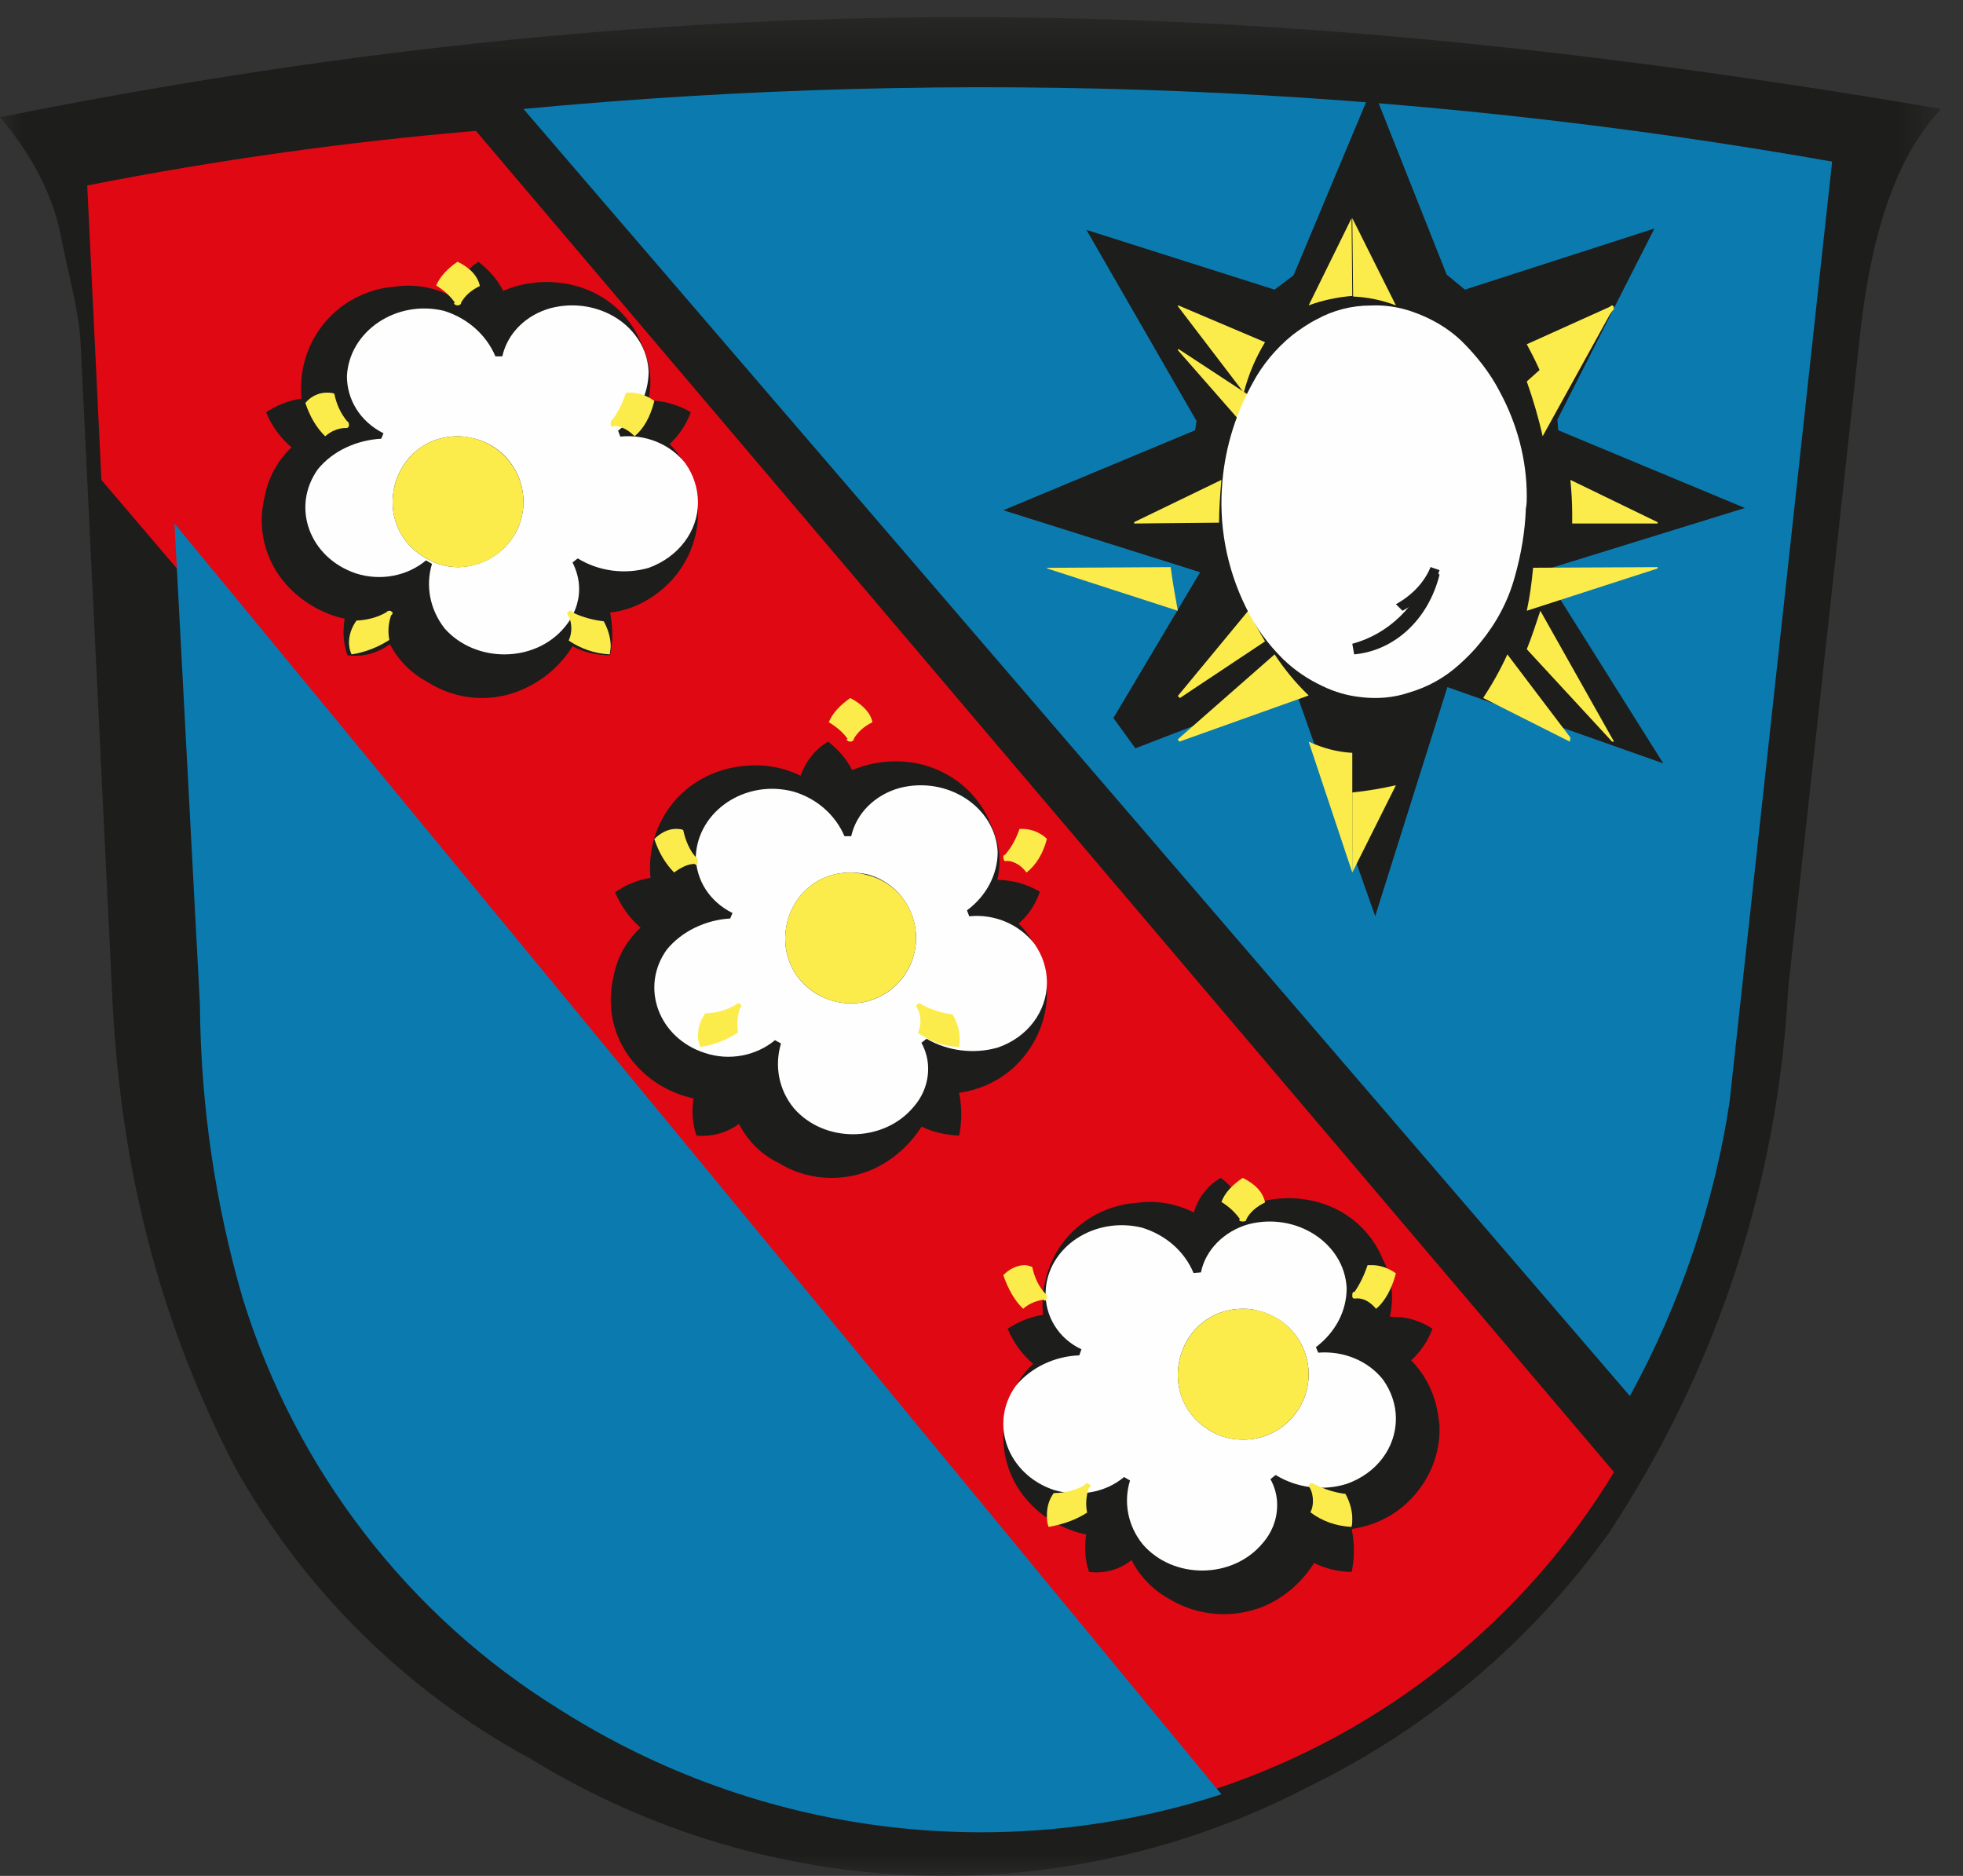 <?xml version="1.0" encoding="UTF-8"?>
<svg width="45px" height="43px" viewBox="0 0 45 43" version="1.1" xmlns="http://www.w3.org/2000/svg" xmlns:xlink="http://www.w3.org/1999/xlink">
    <rect x="0" y="0" width="45" height="43" fill="#333333" stroke="none"/>
    <!-- Generator: Sketch 61.2 (89653) - https://sketch.com -->
    <title>Group 104</title>
    <desc>Created with Sketch.</desc>
    <defs>
        <polygon id="path-1" points="0 0.392 44.497 0.392 44.497 43 0 43"></polygon>
    </defs>
    <g id="Symbols" stroke="none" stroke-width="1" fill="none" fill-rule="evenodd">
        <g id="einzele-routen" transform="translate(-1037, -321)">
            <g id="Group-2" transform="translate(1037, 321)">
                <g id="Group-104">
                    <g id="Group-3">
                        <mask id="mask-2" fill="white">
                            <use xlink:href="#path-1"></use>
                        </mask>
                        <g id="Clip-2"></g>
                        <path d="M44.497,2.496 C43.913,3.139 42.974,4.403 42.625,7.812 L40.993,22.654 C40.761,27.107 39.342,31.413 36.886,35.134 C35.101,37.628 32.73,39.624 30.011,40.947 C24.37,43.892 17.611,43.656 12.168,40.318 C9.314,38.778 6.959,36.442 5.377,33.613 C3.588,30.154 2.734,26.595 2.566,22.681 L1.846,7.82 C1.794,7.038 1.533,6.144 1.382,5.346 C1.18,4.365 0.652,3.451 -0,2.686 C16.344,-0.587 29.273,-0.09 44.497,2.496" id="Fill-1" fill="#1D1D1B" mask="url(#mask-2)"></path>
                    </g>
                    <path d="M12,2.498 C22.035,1.549 32.119,1.96 42,3.704 L39.648,25.263 C39.295,27.594 38.518,29.895 37.364,32 L12,2.498 Z" id="Fill-4" fill="#0B7BAF"></path>
                    <path d="M2,4.251 C4.958,3.669 7.935,3.251 10.91,3 L37,33.744 C34.95,37.136 31.719,39.719 27.89,41 L2.325,11.002 L2,4.251 Z" id="Fill-6" fill="#E00813"></path>
                    <path d="M4,12 L28,41.129 C22.932,42.773 17.381,42.069 12.842,39.193 C9.368,37.05 6.776,33.688 5.563,29.758 C4.931,27.585 4.599,25.311 4.583,23.017 L4,12 Z" id="Fill-8" fill="#0B7BAF"></path>
                    <path d="M32.837,30.457 C32.74,30.725 32.578,30.975 32.349,31.182 C32.725,31.564 32.934,32.052 32.983,32.559 C33,32.64 33,32.705 33,32.769 C33,33.447 32.69,34.083 32.17,34.525 C31.829,34.811 31.426,34.985 30.986,35.047 C31.021,35.222 31.037,35.381 31.037,35.556 C31.037,35.715 31.021,35.871 30.986,36.031 C30.676,36.031 30.389,35.955 30.124,35.827 C29.849,36.268 29.445,36.62 28.96,36.825 C28.261,37.107 27.467,37.045 26.83,36.666 C26.44,36.458 26.135,36.142 25.939,35.761 C25.664,35.983 25.306,36.077 24.966,36.031 C24.869,35.761 24.853,35.464 24.9,35.175 C24.379,35.064 23.91,34.795 23.57,34.414 C23.067,33.862 22.889,33.098 23.067,32.39 C23.15,31.961 23.36,31.564 23.685,31.263 C23.425,31.042 23.229,30.77 23.1,30.457 C23.343,30.296 23.62,30.184 23.91,30.139 C23.862,29.613 23.976,29.106 24.252,28.649 C24.641,28.03 25.321,27.617 26.07,27.571 C26.509,27.509 26.962,27.588 27.368,27.793 C27.467,27.461 27.676,27.174 27.986,27 C28.214,27.174 28.406,27.398 28.537,27.668 C29.023,27.461 29.575,27.412 30.078,27.523 C30.826,27.681 31.426,28.188 31.701,28.869 C31.848,29.137 31.911,29.441 31.911,29.739 C31.911,29.887 31.894,30.026 31.862,30.184 C32.203,30.168 32.544,30.264 32.837,30.457" id="Fill-10" fill="#1D1D1B"></path>
                    <path d="M23.838,20.44 C23.74,20.725 23.578,20.978 23.351,21.17 C23.725,21.547 23.934,22.04 23.984,22.563 C24,22.627 24,22.705 24,22.767 C24,23.433 23.69,24.084 23.173,24.526 C22.83,24.814 22.426,24.984 21.987,25.051 C22.019,25.209 22.036,25.383 22.036,25.542 C22.036,25.716 22.019,25.873 21.987,26.03 C21.679,26.016 21.387,25.952 21.126,25.824 C20.852,26.257 20.446,26.617 19.957,26.824 C19.26,27.11 18.466,27.046 17.834,26.648 C17.444,26.461 17.135,26.141 16.94,25.762 C16.663,25.97 16.307,26.063 15.967,26.03 C15.869,25.747 15.853,25.463 15.899,25.177 C15.382,25.067 14.912,24.795 14.569,24.402 C14.068,23.847 13.889,23.087 14.068,22.372 C14.148,21.945 14.36,21.564 14.684,21.264 C14.425,21.042 14.23,20.756 14.1,20.454 C14.344,20.28 14.621,20.17 14.912,20.121 C14.864,19.616 14.975,19.092 15.253,18.65 C15.642,18.014 16.323,17.619 17.069,17.556 C17.508,17.51 17.964,17.588 18.352,17.782 C18.466,17.464 18.676,17.178 18.984,17 C19.213,17.178 19.407,17.399 19.536,17.652 C20.024,17.448 20.56,17.399 21.078,17.51 C21.826,17.685 22.426,18.189 22.702,18.872 C22.83,19.143 22.911,19.426 22.911,19.727 C22.911,19.883 22.896,20.026 22.863,20.17 C23.205,20.17 23.544,20.266 23.838,20.44" id="Fill-12" fill="#1D1D1B"></path>
                    <path d="M15.836,9.449 C15.738,9.718 15.576,9.972 15.35,10.178 C15.721,10.556 15.933,11.048 15.981,11.57 C16,11.632 16,11.692 16,11.775 C16,12.44 15.687,13.089 15.169,13.518 C14.83,13.803 14.423,13.993 13.986,14.04 C14.019,14.213 14.036,14.386 14.036,14.543 C14.036,14.703 14.019,14.859 13.986,15.02 C13.679,15.02 13.385,14.956 13.126,14.814 C12.849,15.259 12.443,15.605 11.959,15.813 C11.259,16.114 10.465,16.046 9.831,15.652 C9.443,15.448 9.134,15.146 8.939,14.765 C8.663,14.971 8.307,15.069 7.965,15.02 C7.869,14.751 7.853,14.466 7.902,14.182 C7.383,14.071 6.912,13.787 6.569,13.406 C6.068,12.85 5.888,12.095 6.068,11.38 C6.15,10.952 6.361,10.556 6.684,10.254 C6.423,10.035 6.23,9.763 6.099,9.449 C6.343,9.29 6.621,9.179 6.912,9.136 C6.863,8.626 6.976,8.104 7.252,7.659 C7.642,7.029 8.322,6.618 9.07,6.57 C9.508,6.506 9.962,6.586 10.352,6.793 C10.465,6.46 10.677,6.191 10.967,6 C11.209,6.191 11.406,6.41 11.535,6.666 C12.021,6.46 12.559,6.41 13.077,6.523 C13.823,6.682 14.423,7.186 14.699,7.866 C14.83,8.153 14.91,8.436 14.91,8.736 C14.91,8.881 14.893,9.039 14.864,9.179 C15.202,9.179 15.543,9.275 15.836,9.449" id="Fill-14" fill="#1D1D1B"></path>
                    <path d="M24.791,30.929 C24.26,30.68 23.953,30.165 23.97,29.619 C24.003,28.59 25.082,27.874 26.177,28.14 C26.726,28.308 27.155,28.685 27.361,29.18 L27.531,29.166 C27.632,28.653 28.062,28.219 28.624,28.061 C29.723,27.781 30.821,28.497 30.871,29.525 C30.871,30.056 30.613,30.538 30.166,30.88 L30.219,31.006 C30.801,30.96 31.367,31.193 31.707,31.628 C31.897,31.895 32,32.206 32,32.517 C32,33.188 31.553,33.775 30.871,34.014 C30.321,34.185 29.723,34.105 29.243,33.81 L29.124,33.905 C29.227,34.092 29.278,34.295 29.278,34.497 C29.278,34.826 29.159,35.133 28.935,35.385 C28.249,36.196 26.898,36.21 26.196,35.399 C25.855,34.978 25.75,34.433 25.905,33.936 L25.768,33.857 C25.339,34.217 24.725,34.323 24.158,34.153 C23.096,33.796 22.667,32.626 23.286,31.767 C23.628,31.349 24.176,31.086 24.741,31.068 L24.791,30.929 Z" id="Fill-16" fill="#FEFEFE"></path>
                    <path d="M16.791,20.928 C16.26,20.663 15.951,20.166 15.951,19.621 C16.003,18.59 17.081,17.86 18.178,18.142 C18.725,18.298 19.153,18.685 19.359,19.168 L19.513,19.168 C19.632,18.638 20.061,18.217 20.627,18.061 C21.721,17.782 22.817,18.498 22.871,19.526 C22.871,20.041 22.614,20.537 22.167,20.867 L22.219,21.004 C22.801,20.942 23.368,21.192 23.71,21.63 C23.899,21.895 24,22.205 24,22.52 C24,23.187 23.554,23.781 22.871,24.013 C22.321,24.17 21.721,24.091 21.24,23.811 L21.123,23.903 C21.225,24.091 21.277,24.293 21.277,24.496 C21.277,24.824 21.157,25.133 20.934,25.383 C20.25,26.193 18.897,26.212 18.195,25.399 C17.853,24.978 17.75,24.435 17.903,23.919 L17.766,23.843 C17.339,24.199 16.723,24.325 16.158,24.136 C15.094,23.794 14.668,22.626 15.285,21.768 C15.626,21.35 16.175,21.085 16.739,21.054 L16.791,20.928 Z" id="Fill-18" fill="#FEFEFE"></path>
                    <path d="M8.791,9.932 C8.261,9.666 7.953,9.168 7.953,8.621 C8.004,7.594 9.082,6.861 10.178,7.125 C10.726,7.295 11.153,7.683 11.357,8.169 L11.515,8.169 C11.633,7.638 12.06,7.218 12.627,7.062 C13.724,6.782 14.818,7.484 14.869,8.512 C14.869,9.042 14.612,9.542 14.169,9.871 L14.22,10.008 C14.8,9.948 15.367,10.183 15.709,10.617 C15.898,10.883 16,11.195 16,11.52 C16,12.175 15.556,12.768 14.869,13.017 C14.321,13.175 13.724,13.094 13.244,12.8 L13.125,12.893 C13.226,13.094 13.276,13.299 13.276,13.5 C13.276,13.812 13.159,14.126 12.934,14.388 C12.249,15.201 10.898,15.201 10.193,14.406 C9.852,13.97 9.751,13.422 9.903,12.925 L9.767,12.845 C9.339,13.203 8.724,13.326 8.157,13.143 C7.097,12.784 6.667,11.629 7.285,10.758 C7.627,10.335 8.174,10.088 8.74,10.056 L8.791,9.932 Z" id="Fill-20" fill="#FEFEFE"></path>
                    <path d="M19.506,23 C19.249,23 19.005,22.935 18.784,22.819 C17.42,22.066 17.948,20 19.506,20 C19.624,20 19.751,20.015 19.868,20.038 C20.538,20.206 21,20.815 21,21.498 C21,22.328 20.332,23 19.506,23" id="Fill-22" fill="#1D1D1B"></path>
                    <path d="M28.506,33 C28.248,33 28.005,32.946 27.785,32.82 C26.42,32.068 26.947,30 28.506,30 C28.623,30 28.749,30.013 28.868,30.053 C29.535,30.22 30,30.815 30,31.498 C30,32.327 29.329,33 28.506,33" id="Fill-24" fill="#1D1D1B"></path>
                    <path d="M10.505,13 C10.248,13 10.005,12.935 9.783,12.806 C8.421,12.06 8.947,10 10.505,10 C10.622,10 10.75,10.023 10.866,10.05 C11.536,10.217 12,10.811 12,11.504 C12,12.33 11.328,12.986 10.505,13" id="Fill-26" fill="#1D1D1B"></path>
                    <path d="M28.508,33 C28.244,33 27.997,32.948 27.784,32.818 C26.42,32.075 26.947,30 28.508,30 C28.62,30 28.752,30.015 28.866,30.05 C29.54,30.214 30,30.824 30,31.497 C30,32.325 29.328,33 28.508,33" id="Fill-28" fill="#FCEC4B"></path>
                    <path d="M10.504,13 C10.245,13 9.996,12.934 9.783,12.805 C8.421,12.066 8.947,10 10.504,10 C10.621,10 10.751,10.013 10.867,10.049 C11.541,10.228 12,10.819 12,11.507 C12,12.326 11.326,13 10.504,13" id="Fill-30" fill="#FCEC4B"></path>
                    <path d="M19.505,23 C19.244,23 18.996,22.935 18.783,22.817 C17.42,22.064 17.948,20 19.505,20 C19.622,20 19.751,20.019 19.866,20.054 C20.541,20.214 21,20.808 21,21.499 C21,22.325 20.326,23 19.505,23" id="Fill-32" fill="#FCEC4B"></path>
                    <polygon id="Fill-34" fill="#1D1D1B" points="37.926 5.238 35.702 9.618 35.72 9.862 40 11.644 35.354 13.081 38.129 17.498 33.18 15.75 31.525 21 29.669 15.75 26.027 17.153 25.524 16.459 27.512 13.117 23 11.696 27.398 9.862 27.429 9.65 24.905 5.269 29.218 6.639 29.654 6.311 31.459 2 33.164 6.294 33.581 6.639"></polygon>
                    <path d="M36.944,7 L35,8.744 C35.145,9.156 35.272,9.586 35.364,10 L37,7.036 L36.944,7 Z" id="Fill-36" fill="#FCEC4B"></path>
                    <path d="M35.501,9 C35.361,8.601 35.187,8.235 35,7.891 L36.975,7 L37,7.081 L35.501,9 Z" id="Fill-38" fill="#FCEC4B"></path>
                    <path d="M24,13.016 L24,13.029 L27,14 C26.94,13.67 26.881,13.342 26.836,13 L24,13.016 Z" id="Fill-40" fill="#FCEC4B"></path>
                    <path d="M27.048,16 L29,14.702 C28.872,14.488 28.742,14.249 28.615,14 L27,15.954 L27.048,16 Z" id="Fill-42" fill="#FCEC4B"></path>
                    <path d="M27,16.947 L27.034,17 L30,15.942 C29.701,15.655 29.443,15.338 29.219,15 L27,16.947 Z" id="Fill-44" fill="#FCEC4B"></path>
                    <path d="M28.513,9 C28.623,8.569 28.792,8.188 29,7.844 L27.011,7 L27,7.018 L28.513,9 Z" id="Fill-46" fill="#FCEC4B"></path>
                    <path d="M28.731,10 C28.805,9.763 28.892,9.528 29,9.302 L27.016,8 L27,8.025 L28.731,10 Z" id="Fill-48" fill="#FCEC4B"></path>
                    <path d="M26,12 L27.946,11.981 C27.946,11.673 27.971,11.324 28,11 L26,11.968 L26,12 Z" id="Fill-50" fill="#FCEC4B"></path>
                    <path d="M30,7 C30.31,6.885 30.655,6.811 31,6.783 L30.984,5 L30,7 Z" id="Fill-52" fill="#FCEC4B"></path>
                    <path d="M32,7 L31,5 L31.019,6.797 C31.356,6.811 31.698,6.885 32,7" id="Fill-54" fill="#FCEC4B"></path>
                    <path d="M35,14 L38,13.03 L38,13 L35.145,13.014 C35.114,13.343 35.072,13.67 35,14" id="Fill-56" fill="#FCEC4B"></path>
                    <path d="M38,11.97 L36,11 C36.025,11.26 36.041,11.524 36.041,11.784 L36.041,12 L38,12 L38,11.97 Z" id="Fill-58" fill="#FCEC4B"></path>
                    <path d="M36.956,17 L37,17 L35.311,14 C35.212,14.296 35.112,14.607 35,14.882 L36.956,17 Z" id="Fill-60" fill="#FCEC4B"></path>
                    <path d="M34,15.999 L35.987,17 L36,16.908 L34.555,15 C34.394,15.352 34.208,15.684 34,15.999" id="Fill-62" fill="#FCEC4B"></path>
                    <path d="M31,18.165 L31,20 L32,18 C31.683,18.07 31.349,18.13 31,18.165" id="Fill-64" fill="#FCEC4B"></path>
                    <path d="M30,17 L31,20 L31,17.257 C30.657,17.238 30.328,17.152 30,17" id="Fill-66" fill="#FCEC4B"></path>
                    <path d="M30.196,7.314 C30.561,7.115 30.979,7.003 31.42,7.003 C31.73,6.987 32.058,7.036 32.349,7.135 C32.787,7.282 33.189,7.514 33.499,7.811 C33.847,8.153 34.159,8.548 34.378,8.974 C34.78,9.716 35,10.537 35,11.377 C35,11.456 35,11.557 34.979,11.656 C34.961,12.179 34.871,12.707 34.726,13.218 C34.575,13.777 34.302,14.282 33.938,14.727 C33.793,14.909 33.629,15.074 33.447,15.237 C33.116,15.535 32.735,15.749 32.295,15.877 C31.947,15.995 31.566,16.026 31.182,15.978 C30.888,15.946 30.599,15.863 30.324,15.73 C29.977,15.567 29.685,15.37 29.412,15.107 C29.061,14.759 28.774,14.367 28.57,13.939 C28.113,13.021 27.93,12.015 28.024,11.015 C28.096,10.225 28.334,9.47 28.717,8.778 C28.936,8.366 29.248,7.989 29.63,7.678 C29.81,7.543 29.994,7.415 30.196,7.314" id="Fill-68" fill="#FEFEFE"></path>
                    <path d="M32.794,13 L33,13.068 C32.875,13.46 32.57,13.782 32.151,14 L32,13.85 C32.374,13.644 32.654,13.344 32.794,13" id="Fill-70" fill="#1D1D1B"></path>
                    <path d="M32.806,13 L33,13.173 C32.747,14.19 31.98,14.913 31.043,15 L31,14.757 C31.827,14.534 32.491,13.895 32.806,13" id="Fill-72" fill="#1D1D1B"></path>
                    <path d="M13.139,14.045 C13.139,14.016 13.097,14 13.078,14 C13.061,14 13.037,14 13.037,14.016 C13.019,14.031 13,14.045 13,14.06 C13,14.074 13.019,14.09 13.019,14.106 C13.078,14.194 13.097,14.303 13.097,14.409 C13.097,14.5 13.078,14.591 13.037,14.683 C13.3,14.861 13.621,14.982 13.981,15 C13.981,14.941 14,14.878 14,14.819 C14,14.62 13.939,14.424 13.841,14.242 C13.6,14.213 13.359,14.151 13.139,14.045" id="Fill-74" fill="#FCEC4B"></path>
                    <path d="M8.964,14.109 C8.982,14.089 9,14.075 9,14.059 C9,14.03 8.982,14.014 8.964,14.014 C8.964,14 8.943,14 8.925,14 C8.905,14 8.865,14.014 8.865,14.03 C8.656,14.153 8.423,14.212 8.172,14.225 C8.059,14.379 8,14.562 8,14.729 C8,14.817 8.019,14.911 8.059,15 C8.368,14.954 8.674,14.833 8.925,14.668 C8.886,14.471 8.905,14.287 8.964,14.109" id="Fill-76" fill="#FCEC4B"></path>
                    <path d="M14.041,9.617 C14.014,9.617 14,9.658 14,9.703 L14,9.727 C14,9.765 14.026,9.788 14.041,9.788 C14.052,9.788 14.065,9.765 14.065,9.765 C14.234,9.765 14.403,9.851 14.547,10 C14.753,9.831 14.91,9.556 15,9.19 C14.832,9.067 14.636,9 14.455,9 L14.351,9 C14.272,9.236 14.17,9.446 14.041,9.617" id="Fill-78" fill="#FCEC4B"></path>
                    <path d="M7.923,9.811 L7.949,9.811 C7.974,9.811 7.987,9.784 8,9.768 L8,9.745 C8,9.707 7.987,9.66 7.961,9.66 C7.819,9.491 7.714,9.276 7.663,9.022 C7.598,9 7.545,9 7.494,9 C7.326,9 7.144,9.066 7,9.236 C7.105,9.554 7.259,9.811 7.455,10 C7.598,9.875 7.766,9.811 7.923,9.811" id="Fill-80" fill="#FCEC4B"></path>
                    <path d="M10.429,6.939 C10.408,6.939 10.408,6.95 10.408,6.95 C10.408,6.976 10.447,7 10.489,7 C10.531,7 10.569,6.976 10.569,6.95 L10.569,6.939 C10.652,6.79 10.791,6.655 11,6.557 C10.957,6.332 10.775,6.137 10.489,6 C10.265,6.148 10.08,6.347 10,6.544 C10.182,6.655 10.325,6.79 10.429,6.939" id="Fill-82" fill="#FCEC4B"></path>
                    <path d="M21.143,23.043 C21.143,23.028 21.101,23 21.083,23 C21.061,23 21.044,23.012 21.044,23.012 C21.025,23.028 21,23.043 21,23.059 C21,23.072 21.025,23.088 21.025,23.104 C21.083,23.207 21.101,23.311 21.101,23.417 C21.101,23.49 21.083,23.58 21.044,23.672 C21.301,23.866 21.621,23.984 21.981,24 C22,23.941 22,23.877 22,23.806 C22,23.627 21.941,23.432 21.839,23.253 C21.6,23.222 21.361,23.149 21.161,23.043 L21.143,23.043 Z" id="Fill-84" fill="#FCEC4B"></path>
                    <path d="M23.05,19.59 C23.039,19.581 23.005,19.609 23.001,19.629 C22.997,19.65 23.004,19.678 23.004,19.678 C23.011,19.706 23.018,19.73 23.031,19.737 C23.042,19.743 23.059,19.732 23.071,19.737 C23.169,19.73 23.257,19.766 23.338,19.817 C23.399,19.852 23.466,19.914 23.531,20 C23.743,19.838 23.908,19.577 24,19.231 C23.956,19.183 23.908,19.15 23.849,19.115 C23.707,19.027 23.536,18.992 23.371,19.001 C23.296,19.225 23.183,19.426 23.055,19.575 L23.05,19.59 Z" id="Fill-86" fill="#FCEC4B"></path>
                    <path d="M16.964,23.103 C16.982,23.092 17,23.074 17,23.061 C17,23.045 16.982,23.031 16.964,23.014 C16.964,23 16.942,23 16.921,23 C16.905,23 16.868,23.014 16.868,23.031 C16.656,23.153 16.423,23.226 16.171,23.226 C16.057,23.38 16,23.559 16,23.74 C16,23.833 16.017,23.91 16.057,24 C16.363,23.953 16.673,23.833 16.921,23.665 C16.885,23.485 16.905,23.289 16.964,23.103" id="Fill-88" fill="#FCEC4B"></path>
                    <path d="M15.922,19.803 C15.934,19.803 15.948,19.828 15.948,19.828 C15.974,19.828 15.986,19.803 16,19.764 L16,19.743 C16,19.701 15.986,19.657 15.961,19.657 C15.818,19.508 15.714,19.275 15.662,19.025 C15.597,19 15.547,19 15.493,19 C15.326,19 15.145,19.086 15,19.232 C15.106,19.553 15.26,19.803 15.454,20 C15.597,19.892 15.765,19.803 15.922,19.803" id="Fill-90" fill="#FCEC4B"></path>
                    <path d="M19.432,16.937 L19.407,16.949 C19.407,16.972 19.451,17 19.491,17 C19.53,17 19.572,16.972 19.572,16.949 L19.572,16.937 C19.654,16.791 19.796,16.654 20,16.555 C19.96,16.346 19.777,16.149 19.491,16 C19.264,16.16 19.082,16.346 19,16.555 C19.184,16.666 19.328,16.791 19.432,16.937" id="Fill-92" fill="#FCEC4B"></path>
                    <path d="M30.139,34.032 C30.139,34.018 30.098,34 30.08,34 L30.04,34 C30.019,34.018 30,34.032 30,34.061 C30,34.078 30.019,34.092 30.019,34.092 C30.08,34.196 30.098,34.302 30.098,34.411 C30.098,34.498 30.08,34.587 30.04,34.665 C30.3,34.863 30.623,34.982 30.982,35 C31,34.936 31,34.878 31,34.815 C31,34.62 30.943,34.426 30.843,34.243 C30.601,34.214 30.36,34.137 30.161,34.032 L30.139,34.032 Z" id="Fill-94" fill="#FCEC4B"></path>
                    <path d="M24.961,34.104 C24.98,34.104 25,34.074 25,34.059 C25,34.044 24.98,34.028 24.961,34.015 C24.961,34.015 24.939,34 24.921,34 C24.901,34 24.864,34.015 24.864,34.044 C24.647,34.164 24.411,34.224 24.155,34.224 C24.04,34.39 24,34.551 24,34.732 C24,34.823 24,34.91 24.04,35 C24.373,34.941 24.667,34.837 24.921,34.672 C24.881,34.477 24.901,34.285 24.961,34.104" id="Fill-96" fill="#FCEC4B"></path>
                    <path d="M31.036,29.614 C31.01,29.614 31,29.636 31,29.703 L31,29.722 C31,29.742 31.024,29.765 31.036,29.765 L31.065,29.765 C31.233,29.742 31.403,29.831 31.545,30 C31.754,29.831 31.911,29.528 32,29.187 C31.831,29.067 31.635,29 31.455,29 L31.35,29 C31.273,29.233 31.168,29.446 31.051,29.614 L31.036,29.614 Z" id="Fill-98" fill="#FCEC4B"></path>
                    <path d="M23.923,29.792 C23.936,29.815 23.949,29.815 23.949,29.815 C23.973,29.815 23.987,29.792 24,29.75 L24,29.728 C24,29.69 23.987,29.669 23.963,29.65 C23.818,29.503 23.716,29.29 23.663,29.04 C23.596,29.018 23.546,29 23.493,29 C23.324,29 23.142,29.081 23,29.229 C23.105,29.537 23.26,29.815 23.454,30 C23.596,29.874 23.767,29.815 23.923,29.792" id="Fill-100" fill="#FCEC4B"></path>
                    <path d="M28.428,27.951 C28.408,27.951 28.408,27.951 28.408,27.963 C28.408,27.987 28.448,28 28.489,28 C28.527,28 28.57,27.987 28.57,27.963 L28.57,27.951 C28.652,27.789 28.795,27.663 29,27.563 C28.96,27.337 28.775,27.14 28.489,27 C28.263,27.149 28.078,27.337 28,27.551 C28.179,27.663 28.325,27.8 28.428,27.951" id="Fill-102" fill="#FCEC4B"></path>
                </g>
            </g>
        </g>
    </g>
</svg>